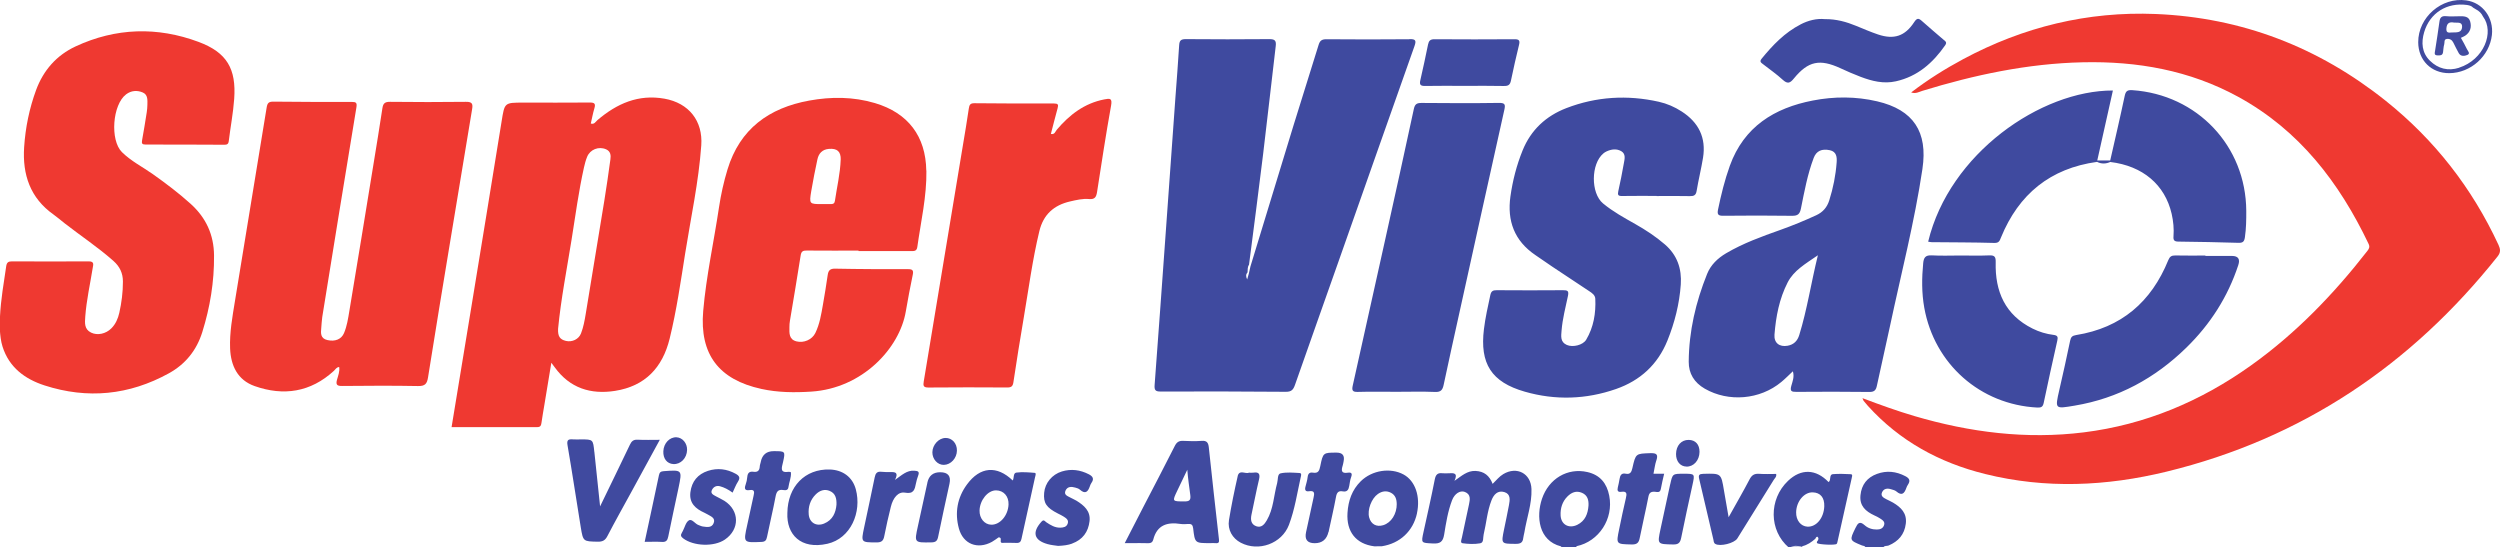 <?xml version="1.0" encoding="UTF-8"?><svg id="Layer_1" xmlns="http://www.w3.org/2000/svg" viewBox="0 0 648.61 142.04"><defs><style>.cls-1{fill:#ef3931;}.cls-2{fill:#404a9f;}.cls-3{fill:#414b9f;}.cls-4{fill:#3f4a9f;}</style></defs><path class="cls-1" d="M483.21,103.3c4.66,1.76,9.02,3.33,13.46,4.64,14.39,4.23,29.02,6.1,43.98,4.23,15.94-1.99,30.28-8.04,43.3-17.32,11.66-8.31,21.48-18.49,30.24-29.74,.47-.6,.7-1.06,.32-1.85-7.62-15.96-17.99-29.49-33.85-38.16-12.57-6.87-26.17-9.26-40.33-8.94-14.24,.32-28.03,3.25-41.59,7.41-.87,.27-1.73,.82-2.9,.41,4.32-3.31,8.82-6.13,13.52-8.65,15.6-8.36,32.26-12.42,49.94-11.7,22.33,.92,42.23,8.6,59.66,22.52,12.69,10.14,22.41,22.64,29.25,37.36,.53,1.14,.62,1.96-.24,3.04-22.39,28.15-50.73,47.24-85.86,55.81-15.6,3.8-31.36,4.52-47.1,.61-11.83-2.93-22.14-8.55-30.39-17.66-.38-.42-.75-.87-1.11-1.31-.08-.09-.1-.23-.3-.69Z"/><path class="cls-1" d="M0,85.58c0-1.16,0-2.32,0-3.48,.22-4.39,.97-8.7,1.61-13.04,.14-.97,.57-1.26,1.5-1.25,6.63,.03,13.26,.05,19.88,0,1.55-.01,1.2,.85,1.06,1.73-.67,4.2-1.62,8.35-1.93,12.61-.11,1.59-.3,3.25,1.51,4.14,1.64,.81,3.84,.33,5.26-1.1,1.12-1.12,1.72-2.53,2.06-4.02,.6-2.67,.94-5.37,.94-8.12,0-2.19-.82-3.89-2.45-5.34-4.01-3.56-8.48-6.51-12.69-9.79-.95-.74-1.86-1.55-2.85-2.25-6.08-4.29-8.1-10.38-7.64-17.47,.33-5.08,1.35-10.07,3.11-14.86,1.89-5.12,5.32-9.01,10.24-11.3,10.43-4.85,21.2-5.16,31.91-1.17,7.35,2.74,9.8,6.98,9.24,14.79-.26,3.67-.97,7.3-1.41,10.95-.11,.93-.62,.94-1.3,.94-6.76-.03-13.51-.06-20.27-.05-.88,0-1.08-.25-.92-1.1,.45-2.43,.83-4.88,1.22-7.32,.1-.62,.14-1.26,.16-1.9,.02-1.21,.15-2.6-1.18-3.18-1.45-.63-2.99-.54-4.34,.47-3.54,2.66-4.22,11.88-1.09,14.99,2.37,2.35,5.37,3.84,8.07,5.75,3.38,2.4,6.67,4.88,9.75,7.66,4,3.61,6.04,8.02,6.08,13.44,.06,6.8-1.03,13.39-3.05,19.86-1.48,4.72-4.37,8.31-8.67,10.68-10.28,5.67-21.11,6.75-32.26,3.14-5.07-1.64-9.19-4.66-10.9-10.09-.44-1.4-.58-2.86-.69-4.31Z"/><path class="cls-1" d="M88,95.22c-.71,.04-.97,.63-1.37,.99-6.05,5.55-13.05,6.61-20.58,3.95-4.39-1.55-6.17-5.27-6.35-9.75-.16-4.15,.6-8.24,1.26-12.31,2.71-16.73,5.51-33.45,8.22-50.19,.19-1.2,.56-1.55,1.76-1.54,6.76,.08,13.51,.09,20.27,.07,1.19,0,1.46,.2,1.25,1.48-3,18.1-5.92,36.21-8.85,54.32-.15,.94-.16,1.9-.26,2.85-.15,1.4-.2,2.73,1.59,3.14,1.99,.46,3.64-.2,4.32-1.82,.77-1.83,1.06-3.8,1.38-5.73,2.12-12.65,4.17-25.31,6.24-37.97,.8-4.89,1.6-9.77,2.34-14.67,.19-1.24,.67-1.63,1.96-1.62,6.57,.07,13.13,.09,19.7,0,1.68-.03,1.84,.57,1.6,1.96-1.86,11.08-3.68,22.17-5.51,33.26-1.99,12.09-4.01,24.18-5.92,36.28-.27,1.68-.78,2.27-2.59,2.24-6.56-.13-13.13-.08-19.7-.02-1.3,.01-1.68-.3-1.33-1.6,.29-1.07,.75-2.14,.57-3.33Z"/><path class="cls-1" d="M272.62,34.74c1.01,.26,1.18-.64,1.58-1.11,3.3-3.88,7.15-6.83,12.29-7.84,1.47-.29,2.13-.36,1.77,1.63-1.34,7.43-2.47,14.9-3.63,22.36-.2,1.28-.54,2.01-2.09,1.86-1.64-.15-3.29,.25-4.9,.62-4.23,.97-6.95,3.4-7.99,7.72-1.79,7.41-2.77,14.97-4.05,22.47-.95,5.57-1.84,11.14-2.68,16.73-.16,1.06-.56,1.35-1.58,1.35-6.82-.04-13.64-.06-20.45,.01-1.35,.01-1.41-.49-1.23-1.57,3.4-20.4,6.77-40.81,10.15-61.22,.53-3.19,1.08-6.38,1.54-9.58,.14-.98,.38-1.41,1.48-1.39,6.88,.07,13.76,.09,20.64,.07,.99,0,1.19,.27,.93,1.19-.61,2.19-1.15,4.4-1.76,6.72Z"/><path class="cls-1" d="M172.38,25.6c-6.77-1.2-12.34,1.28-17.36,5.55-.49,.42-.83,1.2-1.74,.9,.31-1.34,.55-2.68,.94-3.98,.37-1.23-.05-1.48-1.24-1.47-5.73,.05-11.47,.02-17.2,.02-4.95,0-4.86,.01-5.64,4.87-2.58,16.04-5.22,32.07-7.84,48.1-1.69,10.33-3.4,20.65-5.14,31.22,7.5,0,14.88,0,22.26,0,.75,0,.96-.39,1.05-1.04,.22-1.57,.5-3.13,.76-4.7,.58-3.54,1.17-7.07,1.81-10.95,.46,.61,.68,.9,.9,1.2,3.9,5.38,9.31,7.08,15.63,6.09,7.8-1.23,12.32-6.02,14.17-13.56,1.79-7.29,2.85-14.7,4.02-22.09,1.48-9.33,3.51-18.59,4.18-28.04,.45-6.34-3.21-10.99-9.56-12.12Zm-14.01,15.72c-.49,3.58-1,7.16-1.58,10.73-1.59,9.83-3.23,19.65-4.84,29.47-.28,1.69-.59,3.38-1.21,4.98-.59,1.52-2.31,2.33-3.91,1.95-1.59-.38-2.12-1.2-2.04-3.14,.75-7.77,2.27-15.43,3.5-23.13,1-6.26,1.84-12.55,3.22-18.75,.21-.92,.45-1.85,.81-2.73,.78-1.94,3.02-2.8,4.93-1.96,1.16,.52,1.27,1.54,1.12,2.58Z"/><path class="cls-4" d="M429.81,50.83c-3,0-5.99-.03-8.99,.02-.98,.02-1.18-.27-.97-1.21,.54-2.41,1.02-4.84,1.45-7.28,.2-1.11,.56-2.4-.66-3.13-1.22-.72-2.58-.53-3.85,.06-.29,.13-.56,.31-.8,.51-3.25,2.7-3.32,10.31-.09,12.98,2.56,2.12,5.47,3.71,8.35,5.34,2.72,1.54,5.31,3.24,7.69,5.29,3.22,2.78,4.41,6.33,4.13,10.39-.35,5.03-1.58,9.89-3.47,14.57-2.51,6.2-7.04,10.36-13.32,12.55-7.79,2.72-15.75,2.97-23.67,.7-8.7-2.49-11.71-7.29-10.61-16.24,.36-2.97,1.03-5.88,1.65-8.8,.22-1.04,.66-1.3,1.66-1.29,5.74,.04,11.47,.05,17.21,0,1.15,0,1.55,.15,1.28,1.46-.63,2.98-1.41,5.94-1.66,8.99-.12,1.46-.38,3,1.38,3.76,1.52,.66,4.15,.06,5.01-1.37,1.93-3.25,2.53-6.87,2.36-10.61-.04-.97-.87-1.52-1.62-2.01-3.18-2.12-6.37-4.21-9.54-6.33-1.48-.99-2.93-2.02-4.41-3.02-5.43-3.69-7.34-8.86-6.45-15.21,.58-4.1,1.6-8.09,3.16-11.93,2.16-5.32,6.05-8.92,11.32-10.96,7.81-3.01,15.85-3.49,24.02-1.66,2.14,.48,4.1,1.34,5.93,2.52,4.4,2.83,6.38,6.8,5.54,12-.47,2.88-1.18,5.72-1.66,8.6-.19,1.16-.72,1.38-1.77,1.36-2.87-.07-5.74-.02-8.61-.02Zm-57.48,50.86c1.48,.06,1.93-.52,2.21-1.81,1.33-6.27,2.72-12.53,4.1-18.78,3.87-17.54,7.74-35.07,11.65-52.6,.3-1.36,.2-1.82-1.39-1.8-6.69,.1-13.39,.07-20.08,.01-1.22,0-1.73,.27-2.01,1.57-2.39,11.17-4.87,22.32-7.34,33.48-2.83,12.76-5.66,25.53-8.51,38.28-.26,1.18-.11,1.69,1.3,1.64,3.38-.1,6.76-.03,10.13-.03,3.31,0,6.63-.1,9.94,.04Zm171.79-60.05c1.35-6.04,2.7-12.09,4.06-18.16-18.64-.04-42.41,16.29-47.93,39.22,.31,.05,.62,.13,.92,.13,5.41,.06,10.83,.04,16.24,.2,1.26,.04,1.4-.61,1.75-1.45,4.59-11.21,12.77-17.9,24.9-19.58,.15-.1,.17-.22,.06-.36Zm3.27,.14c-.02,.09,.02,.17,.13,.25,8.38,1.01,14.16,5.88,15.9,13.43,.44,1.93,.63,3.89,.48,5.87-.08,.96,.19,1.34,1.23,1.35,5.22,.06,10.44,.16,15.66,.32,1.15,.03,1.48-.36,1.64-1.47,.33-2.28,.36-4.56,.35-6.84-.1-16.82-12.73-30.16-29.58-31.3-1.31-.09-1.71,.29-1.97,1.54-1.18,5.59-2.49,11.15-3.75,16.71-.03,0-.06,.05-.08,.14Zm-46.23,24.48c-1.62-.1-2.06,.59-2.2,2.01-.37,3.87-.41,7.71,.28,11.56,2.62,14.63,14.53,25.15,29.34,25.91,1.04,.05,1.44-.22,1.65-1.23,1.14-5.4,2.31-10.79,3.53-16.16,.22-.96,.04-1.33-.97-1.46-1.9-.23-3.73-.78-5.45-1.64-7.13-3.55-9.76-9.63-9.57-17.19,.04-1.43-.27-1.87-1.72-1.8-2.48,.11-4.97,.03-7.45,.03s-4.97,.11-7.45-.04Zm71.03,.04c-2.61,0-5.22,.04-7.83-.02-.97-.02-1.43,.29-1.81,1.21-4.4,10.84-12.2,17.57-23.92,19.44-.99,.16-1.35,.5-1.55,1.48-.87,4.29-1.85,8.56-2.82,12.83-1.12,4.94-1.14,4.86,3.99,4,11.31-1.89,20.87-7.12,28.99-15.05,6.19-6.05,10.76-13.16,13.47-21.41q.78-2.37-1.65-2.38c-2.29,0-4.59,0-6.88,0,0-.04,0-.07,0-.11ZM467.16,6.33c-4.11,2.11-7.22,5.36-10.1,8.88-.65,.79-.15,1.05,.36,1.45,1.71,1.33,3.5,2.57,5.09,4.03,1.25,1.14,1.88,.93,2.91-.34,3.71-4.53,6.73-5.11,12.07-2.65,1.73,.8,3.48,1.57,5.26,2.24,2.94,1.11,5.95,1.87,9.14,1.15,5.62-1.26,9.58-4.76,12.77-9.34,.6-.86-.04-1.11-.48-1.5-1.83-1.59-3.69-3.13-5.49-4.75-.88-.8-1.32-.91-2.08,.26-2.38,3.64-5.26,4.57-9.37,3.18-1.92-.65-3.79-1.46-5.67-2.23-2.55-1.05-5.17-1.78-8.1-1.75-2.14-.21-4.29,.32-6.31,1.36Zm-76.9,15.97c1.12,.03,1.53-.35,1.75-1.41,.63-3.11,1.36-6.19,2.1-9.28,.26-1.07,.02-1.44-1.15-1.43-6.94,.05-13.89,.05-20.83,0-1.07,0-1.43,.42-1.63,1.35-.64,3.11-1.29,6.21-2.01,9.3-.3,1.27,.17,1.49,1.33,1.47,3.37-.07,6.75-.02,10.13-.02,3.44,0,6.88-.05,10.32,.03Zm153.85,19.33c-.08,.11-.1,.23-.06,.36,1.15,.59,2.3,.54,3.46,.03-.02-.13-.03-.26-.05-.39-1.12,0-2.23,0-3.35,0ZM365.69,10.18c-7.2,.07-14.4,.06-21.61,0-1.19,0-1.66,.42-1.98,1.48-2.14,6.97-4.37,13.92-6.51,20.89-3.74,12.19-7.45,24.39-11.17,36.58-.14,.61-.27,1.22-.41,1.83h0c-.13,.45-.26,.9-.44,1.54-.39-.81-.34-1.35,.1-1.85,.07-.66-.06-1.36,.38-1.96h0c1.23-9.57,2.5-19.14,3.66-28.72,1.14-9.33,2.15-18.68,3.27-28.01,.18-1.46-.26-1.82-1.7-1.81-7.2,.07-14.4,.06-21.61,0-1.19,0-1.66,.28-1.74,1.53-.27,4.56-.65,9.12-.98,13.68-.83,11.53-1.65,23.06-2.48,34.59-.96,13.3-1.9,26.6-2.91,39.9-.1,1.32,.15,1.74,1.55,1.73,10.83-.03,21.67-.03,32.5,.07,1.47,.01,1.93-.57,2.36-1.78,3.75-10.72,7.56-21.41,11.33-32.12,6.56-18.6,13.09-37.21,19.68-55.8,.52-1.48,.27-1.82-1.29-1.81Zm133.08,33.61c-2.05,13.77-5.54,27.24-8.43,40.84-1.1,5.15-2.29,10.28-3.39,15.43-.24,1.14-.64,1.65-1.97,1.63-6.31-.09-12.62-.06-18.93-.02-1.22,0-1.7-.15-1.31-1.55,.32-1.15,.85-2.37,.41-3.79-1.06,.99-1.98,1.94-2.99,2.77-5.55,4.62-13.7,5.28-19.85,1.75-2.77-1.59-4.2-3.95-4.18-7,.05-7.89,1.83-15.48,4.77-22.78,.94-2.35,2.75-4.08,4.96-5.38,4.41-2.59,9.2-4.32,13.99-6.02,3.18-1.13,6.29-2.41,9.35-3.82,1.75-.81,2.82-2.06,3.39-3.86,1.02-3.22,1.68-6.52,1.92-9.88,.09-1.31,0-2.76-1.77-3.14-2.09-.44-3.5,.18-4.19,2.01-1.6,4.23-2.41,8.68-3.3,13.09-.3,1.5-.84,1.94-2.35,1.92-5.93-.09-11.86-.07-17.78-.01-1.27,.01-1.66-.26-1.39-1.59,.8-3.86,1.73-7.67,3.07-11.39,3.66-10.11,11.51-14.98,21.53-16.92,5.54-1.08,11.16-1.08,16.69,.21,9.43,2.2,13.17,7.94,11.75,17.49Zm-27.14,22.44c-3.25,2.24-6.24,3.94-7.83,7.04-2.17,4.23-3.05,8.84-3.42,13.53-.17,2.16,1.28,3.28,3.4,2.9,1.61-.29,2.56-1.25,3.03-2.79,2.04-6.6,3.05-13.43,4.83-20.69Z"/><path class="cls-1" d="M240.32,44.26c-.14-8.91-4.72-14.97-13.34-17.52-5.62-1.66-11.32-1.68-17.01-.65-10.45,1.9-18.01,7.33-21.22,17.86-.98,3.23-1.71,6.51-2.21,9.84-1.34,8.98-3.32,17.86-4.1,26.92-.96,11.21,4.04,17.79,15.12,20.2,4.27,.93,8.58,.97,12.92,.69,13.28-.85,22.92-11.25,24.53-20.82,.54-3.19,1.16-6.37,1.81-9.54,.22-1.1-.08-1.42-1.22-1.41-6.31,.01-12.62,0-18.92-.13-1.34-.03-1.77,.49-1.94,1.67-.37,2.58-.79,5.15-1.24,7.71-.44,2.5-.84,5.02-1.97,7.33-.84,1.71-2.99,2.64-4.87,2.16-2-.5-1.87-2.14-1.85-3.68,0-.57,.04-1.15,.14-1.71,.93-5.64,1.91-11.26,2.78-16.91,.17-1.13,.66-1.28,1.62-1.27,4.46,.04,8.92,.02,13.39,.02,0,.04,0,.08,0,.12,4.52,0,9.05,0,13.57,0,.78,0,1.52,.08,1.68-1.04,.92-6.59,2.46-13.11,2.36-19.83Zm-22.21-2.84c-.12,3.62-.98,7.14-1.5,10.71-.1,.67-.46,.82-1.03,.82-.76,0-1.52,0-2.29,0-3.33,0-3.37,0-2.81-3.4,.46-2.74,1.01-5.47,1.59-8.19,.33-1.56,1.27-2.59,2.98-2.73,2.14-.18,3.13,.67,3.07,2.8Z"/><path class="cls-2" d="M484,142.04c-.14-.47-.6-.39-.93-.53-3.27-1.34-3.24-1.32-1.68-4.53,.58-1.2,1.06-1.9,2.38-.72,.85,.77,1.98,1.14,3.17,1.12,.82,0,1.54-.25,1.85-1.07,.36-.95-.38-1.38-1.01-1.8-.47-.32-.99-.56-1.51-.8-2.23-1.04-3.86-2.46-3.58-5.22,.27-2.74,1.73-4.61,4.28-5.54,2.51-.92,4.97-.66,7.36,.59,1.08,.56,1.36,1.18,.68,2.2-.18,.26-.32,.55-.42,.85-.49,1.39-1.14,2.17-2.6,.9-.36-.31-.92-.42-1.4-.57-.95-.29-1.85-.17-2.29,.78-.48,1.04,.41,1.45,1.14,1.84,.56,.3,1.15,.53,1.7,.86,2.08,1.23,3.65,2.76,3.31,5.47-.35,2.8-1.92,4.59-4.47,5.66-.45,.19-1.05-.05-1.37,.49h-4.59Zm-16.45,0c0-.12,.01-.23,.06-.34-1.04,.08-2.15-.39-3.12,.34h3.06Zm-91.59-19.26c-.57,.03-1.15,.06-1.72,0-1.26-.15-1.75,.35-2,1.62-.89,4.54-1.92,9.06-2.91,13.58-.65,2.98-.65,2.86,2.42,3.02,1.85,.1,2.62-.4,2.93-2.33,.48-2.99,.96-6.02,2.05-8.89,.65-1.71,2.1-2.63,3.32-2.15,1.6,.63,1.33,1.98,1.07,3.24-.59,2.86-1.25,5.7-1.83,8.56-.1,.51-.52,1.41,.16,1.51,1.5,.21,3.08,.28,4.56,.02,1.01-.17,.71-1.46,.91-2.27,.71-2.96,.92-6.04,2.04-8.89,.57-1.46,1.6-2.66,3.34-2.13,1.68,.51,1.44,2.04,1.19,3.38-.39,2.12-.85,4.23-1.28,6.34-.76,3.74-.76,3.69,3.07,3.71,1.16,0,1.79-.3,1.91-1.49,.05-.5,.22-.99,.3-1.49,.61-3.75,1.97-7.38,1.84-11.24-.14-4.06-3.8-5.97-7.31-3.88-1.04,.62-1.78,1.57-2.77,2.54-.8-2.11-2.19-3.27-4.46-3.36-2.15-.08-3.59,1.3-5.44,2.57,.97-2.09-.2-2.03-1.39-1.97Zm-221.77-5.56c-.33-3.21-.31-3.22-3.46-3.22-.7,0-1.41,.05-2.1-.01-1.22-.1-1.63,.18-1.38,1.58,1.22,7.07,2.27,14.16,3.43,21.24,.61,3.72,.65,3.65,4.41,3.73,1.24,.02,1.92-.33,2.5-1.46,2.02-3.89,4.17-7.7,6.27-11.55,2.39-4.38,4.78-8.77,7.32-13.42-2.12,0-3.94,.07-5.76-.03-1.08-.06-1.57,.4-2,1.31-2.48,5.2-5.01,10.38-7.73,15.99-.53-5-1.02-9.58-1.49-14.17Zm166.92,6.34c-.86,3.77-1.64,7.56-2.26,11.38-.41,2.52,.9,4.73,3.05,5.86,4.63,2.43,10.66,.24,12.51-4.63,1.51-3.99,2.13-8.21,3.05-12.35,.09-.39,.32-1.07-.3-1.1-1.65-.09-3.35-.26-4.93,.09-.85,.19-.63,1.65-.88,2.53-.89,3.22-.94,6.69-2.69,9.66-.59,1.01-1.38,2.01-2.73,1.53-1.38-.5-1.52-1.7-1.24-3.01,.66-3.03,1.23-6.09,1.95-9.1,.34-1.44,0-2.03-1.51-1.79-.31,.05-.64,0-1.11,0-.84,.44-2.5-.92-2.92,.92Zm126.16,3.67c-.74-4.46-.73-4.42-5.35-4.3-1.05,.03-1.32,.29-1.08,1.3,1.25,5.24,2.46,10.48,3.68,15.72,.1,.42,.06,.9,.51,1.17,1.25,.74,4.92-.17,5.71-1.42,3.15-5.06,6.31-10.11,9.44-15.19,.28-.45,.81-.83,.63-1.55-1.46,0-2.93,.08-4.38-.03-1.24-.09-1.92,.3-2.51,1.43-1.69,3.24-3.54,6.41-5.44,9.83-.43-2.49-.84-4.72-1.21-6.96Zm-255.82-2.26c.67-1.02,.37-1.53-.6-2.06-2.3-1.26-4.7-1.55-7.17-.75-2.66,.87-4.21,2.75-4.56,5.54-.36,2.84,1.35,4.3,3.66,5.34,.29,.13,.57,.27,.84,.44,.86,.51,2.05,.92,1.54,2.23-.5,1.28-1.74,1.04-2.81,.89-.37-.05-.72-.24-1.08-.36-.94-.3-1.72-1.71-2.54-1.23-.79,.46-1.07,1.79-1.57,2.74-.09,.17-.17,.34-.27,.5-.36,.58-.25,.97,.33,1.41,2.71,2.07,8.03,2.26,10.85,.33,3.89-2.66,3.83-7.53-.13-10.05-.69-.44-1.46-.76-2.18-1.17-.64-.37-1.54-.7-1.04-1.68,.4-.78,1.14-1.18,2.08-.93,1.12,.3,2.12,.83,3.27,1.65,.5-1.04,.84-2.01,1.39-2.85Zm86.7,16.05c2.73-.99,4.21-3.01,4.53-5.83,.29-2.6-1.42-4.06-3.39-5.28-.48-.3-1.03-.5-1.52-.78-.74-.42-1.86-.7-1.31-1.88,.49-1.04,1.51-1.04,2.5-.75,.42,.12,.9,.25,1.21,.54,1.43,1.27,2.1,.53,2.59-.88,.1-.3,.22-.61,.4-.86,.73-1.03,.42-1.68-.65-2.24-2.25-1.16-4.59-1.48-7.02-.74-2.56,.78-4.37,3.01-4.59,5.53-.23,2.66,.56,3.85,3.59,5.39,.51,.26,1.03,.5,1.51,.81,.64,.42,1.34,.87,1,1.82-.31,.86-1.09,1-1.87,1.03-1.41,.05-2.55-.65-3.67-1.4-.36-.24-.64-.83-1.23-.18-2.53,2.78-2,4.86,1.57,5.85,.97,.27,2,.35,2.72,.46,1.44-.06,2.58-.21,3.66-.6Zm151.56-21.48c.52-1.55,.2-2.03-1.54-1.97-3.77,.14-3.79,.03-4.66,3.89-.22,.97-.54,1.69-1.73,1.44-1.09-.23-1.44,.42-1.59,1.34-.12,.75-.28,1.5-.46,2.24-.19,.78-.01,1.26,.9,1.12,1.53-.22,1.46,.54,1.19,1.68-.64,2.65-1.17,5.32-1.73,7.99-.83,3.97-.82,3.89,3.26,3.99,1.42,.03,1.84-.5,2.08-1.73,.7-3.54,1.55-7.06,2.23-10.6,.2-1.03,.59-1.4,1.62-1.35,.6,.03,1.44,.39,1.62-.75,.21-1.28,.55-2.53,.86-3.93h-2.77c.26-1.27,.38-2.35,.71-3.36Zm-85.02,18.49c.65-3.04,1.36-6.07,1.93-9.12,.2-1.08,.6-1.64,1.72-1.43,1.2,.23,1.56-.46,1.72-1.45,.13-.75,.22-1.52,.48-2.23,.36-.95,.1-1.31-.87-1.16-1.75,.28-1.7-.65-1.31-1.87,.12-.36,.16-.74,.24-1.12q.45-2.22-1.83-2.22c-3.46,0-3.52-.02-4.23,3.5-.24,1.17-.51,1.93-1.89,1.7-.84-.14-1.27,.2-1.38,1.1-.1,.88-.37,1.73-.59,2.6-.2,.81,.04,1.26,.93,1.12,1.58-.24,1.41,.65,1.18,1.69-.67,2.97-1.29,5.95-1.94,8.92q-.63,2.87,2.25,2.87t3.57-2.93Zm-147.29-18.26c-.09,.43-.27,.86-.29,1.3-.06,1.06-.6,1.48-1.62,1.33-1.03-.15-1.52,.28-1.61,1.32-.06,.69-.2,1.39-.44,2.04-.39,1.08-.14,1.58,1.05,1.39,1.34-.22,1.23,.55,1.03,1.43-.56,2.54-1.1,5.09-1.66,7.63-1.02,4.63-1.03,4.59,3.67,4.39,.97-.04,1.29-.39,1.47-1.3,.7-3.48,1.56-6.94,2.21-10.43,.24-1.29,.64-1.97,2.05-1.73,.58,.1,1.19,.05,1.29-.73,.17-1.29,.76-2.51,.65-3.85,0-.07-.34-.17-.51-.15-2.5,.37-1.85-1.11-1.54-2.5,.64-2.86,.61-2.86-2.42-2.86q-2.75,0-3.34,2.71Zm33.74,2.7c-.82,.02-1.66,.02-2.47-.07-1.16-.14-1.53,.44-1.74,1.47-.88,4.34-1.83,8.67-2.74,13-.82,3.89-.81,3.84,3.24,3.86,1.28,0,1.76-.43,1.99-1.64,.49-2.55,1.08-5.07,1.7-7.59,.58-2.39,1.94-4,3.69-3.68,2.28,.42,2.52-.85,2.83-2.4,.14-.68,.32-1.36,.57-2.01,.42-1.08-.05-1.23-1.03-1.29-1.9-.12-3.15,1.1-4.98,2.39,.98-1.94,.06-2.05-1.06-2.03Zm202.18,3.17c-.85,3.89-1.69,7.79-2.52,11.68-.83,3.93-.82,3.85,3.31,3.94,1.42,.03,1.82-.52,2.07-1.75,.92-4.59,1.93-9.16,2.93-13.73,.62-2.87,.64-2.87-2.3-2.87-2.87,0-2.88,0-3.48,2.74Zm-261.56,14.96c1.07,.06,1.41-.4,1.61-1.37,.85-4.23,1.78-8.44,2.67-12.66,.98-4.7,.98-4.68-3.82-4.33-.77,.06-1.1,.27-1.26,1.05-1.19,5.7-2.43,11.39-3.7,17.29,1.6,0,3.06-.07,4.51,.02Zm68.85-15.38c-.82,3.78-1.65,7.56-2.48,11.35-.93,4.25-.93,4.22,3.48,4.15,1.08-.02,1.56-.31,1.78-1.43,.92-4.6,1.96-9.19,2.95-13.78q.65-2.99-2.42-2.99-2.74,0-3.32,2.69Zm4.7-11.59c-1.75,0-3.39,1.79-3.41,3.7-.02,1.8,1.36,3.32,2.99,3.28,1.81-.04,3.35-1.73,3.38-3.7,.03-1.88-1.25-3.3-2.96-3.29Zm-70.62,6.77c1.91,.12,3.51-1.53,3.57-3.66,.05-1.74-1.19-3.22-2.75-3.29-1.78-.08-3.32,1.54-3.41,3.61-.09,1.91,.94,3.24,2.6,3.34Zm262.84,.66c1.89,.05,3.38-1.63,3.4-3.82,.01-1.92-1.05-3.09-2.81-3.11-1.91-.02-3.25,1.47-3.28,3.65-.02,1.9,1.07,3.23,2.69,3.27Zm42.91,2.88c-1.22,5.5-2.45,11-3.69,16.5-.05,.24-.1,.52-.25,.68-.36,.37-4.59,.18-5.09-.21-.06-.05,0-.24-.01-.37,.33-.38,.57-.86,.17-1.24-.2-.19-.48,.19-.59,.48-1,.87-2.07,1.63-3.4,1.93-1.01,.42-2.12-.16-3.12,.34h-.38c-5.14-4.4-5.22-12.51-.18-17.3,3.38-3.21,7.21-3.1,10.51,.32,.78-.48,.01-1.97,1.2-2.06,1.52-.11,3.05-.06,4.57,.02,.54,.03,.33,.59,.25,.92Zm-10.13,3.8c-2.23-.08-4.25,2.34-4.31,5.15-.05,2.09,1.2,3.67,2.95,3.75,2.31,.1,4.25-2.27,4.35-5.31,.07-2.23-1-3.53-2.99-3.59Zm-61.29,13.97c-.05,.11-.06,.23-.03,.34h-3.83c-.06-.1-.1-.28-.18-.3-5.84-1.48-6.46-7.76-4.92-12.34,1.77-5.24,6.64-8.11,11.77-6.94,3.31,.75,5.06,2.93,5.68,6.15,1.17,5.97-2.67,11.87-8.5,13.09Zm1.42-13.85c-1.49-.64-2.74-.1-3.79,.96-1.33,1.34-1.84,3.06-1.76,4.87,.1,2.42,2.15,3.54,4.33,2.47,2.05-1.01,2.75-2.85,2.91-4.99,.07-1.43-.24-2.68-1.69-3.31Zm-95.02,13.05c-.51-.03-1.02,0-1.53,0-3.85,0-3.89,0-4.33-3.84-.11-.93-.46-1.19-1.31-1.13-.63,.05-1.29,.09-1.91,0-3.5-.55-6.17,.26-7.14,4.09-.15,.6-.55,.92-1.26,.9-1.46-.05-2.93-.02-4.39-.02-.49,0-.98,0-1.74,0,1.67-3.25,3.22-6.28,4.78-9.3,2.74-5.3,5.52-10.57,8.2-15.9,.51-1.01,1.09-1.38,2.19-1.33,1.59,.08,3.19,.12,4.77,0,1.35-.11,1.74,.46,1.87,1.68,.84,7.95,1.73,15.9,2.63,23.85,.09,.75-.04,1.07-.83,1.01Zm-6.6-12.44c-.28-2.17-.61-4.34-.78-6.6-.86,1.8-1.73,3.6-2.59,5.41-1.36,2.86-1.36,2.8,1.86,2.81,1.25,0,1.68-.3,1.51-1.62Zm-40.25-4.8c-1.18,5.39-2.38,10.78-3.56,16.17-.16,.72-.49,1.06-1.3,1.02-1.27-.07-2.55-.02-3.82-.02-.68-.24,.29-1.42-.8-1.43-.58,.39-1.12,.83-1.73,1.17-3.71,2.04-7.47,.61-8.58-3.47-1.11-4.07-.42-7.99,2.09-11.41,3.42-4.67,7.78-4.99,11.88-1.04,.4-.67,.06-1.94,.96-2.05,1.56-.2,3.17-.06,4.74,.07,.43,.04,.2,.67,.13,1Zm-6.91,7.21c.08-2.12-1.26-3.64-3.23-3.66-2.13-.02-4.22,2.52-4.29,5.23-.06,2.02,1.28,3.64,3.04,3.68,2.28,.05,4.37-2.4,4.48-5.25Zm105.97,2.31c-.99,4.59-4.42,7.8-9.11,8.53-.65,0-1.3,.01-1.95,.02-4.78-.6-7.28-3.8-6.97-8.67,.2-3.17,1.17-5.97,3.44-8.21,2.94-2.89,7.72-3.6,11.12-1.75,3.02,1.65,4.41,5.69,3.46,10.08Zm-5.26-2.47c-.01-1.21-.36-2.28-1.49-2.87-1.17-.61-2.31-.44-3.39,.31-1.67,1.16-2.79,4.13-2.27,6.08,.47,1.76,1.89,2.55,3.64,2.02,2.1-.64,3.54-2.92,3.52-5.54Zm-147.71,10.36c-6.91,1.56-10.64-2.42-10.38-8.02,.09-6.84,4.58-11.44,10.99-11.25,3.35,.1,5.91,1.94,6.77,5.15,1.58,5.9-1.29,12.74-7.38,14.12Zm.64-13.7c-1.38-.59-2.64-.12-3.65,.88-1.44,1.42-2,3.24-1.83,5.2,.19,2.16,1.97,3.2,3.98,2.38,2.28-.93,3.04-2.88,3.22-4.89,.07-1.7-.3-2.96-1.72-3.56Z"/><path class="cls-3" d="M639.87,.1c-6.43-.9-12.5,4.39-12.48,10.86,.02,4.7,3.4,8.05,8.07,8.02,5.56-.04,10.43-4.42,11.05-9.91,.5-4.47-2.39-8.38-6.65-8.97Zm-1.87,17.48c-2.85,.91-5.45,.25-7.56-1.82-2.12-2.08-2.3-4.73-1.5-7.43,1.49-5,5.9-7.75,11.11-7.04h0c.58,.11,1.15,.21,1.57,.68,.25,.15,.5,.3,.74,.45,.82,.42,1.45,1.03,1.84,1.87,3.04,4.05,.21,11.23-6.21,13.27Zm.47-7.77c.41-.2,.78-.33,1.09-.54,1.34-.89,1.72-2.21,1.32-3.67-.38-1.41-1.63-1.4-2.81-1.38-1.15,.01-2.3,.09-3.44-.02-1.13-.11-1.59,.31-1.73,1.4-.33,2.52-.75,5.02-1.13,7.54-.08,.54-.36,1.2,.61,1.23,.65,.02,1.32,.08,1.45-.81,.1-.69,.11-1.41,.31-2.07,.15-.48-.14-1.28,.68-1.39,.76-.09,1.34,.25,1.69,.97,.44,.91,.9,1.82,1.39,2.71,.53,.95,1.55,.76,2.21,.49,.92-.36,.12-1.07-.1-1.56-.44-.97-1-1.89-1.56-2.91Zm-2.31-1.39c-.7,.02-1.56,.29-1.46-1.03,.1-1.33,.71-1.78,1.98-1.53,.84,.1,2.17-.3,2.1,1.14-.08,1.59-1.51,1.39-2.62,1.42Z"/></svg>